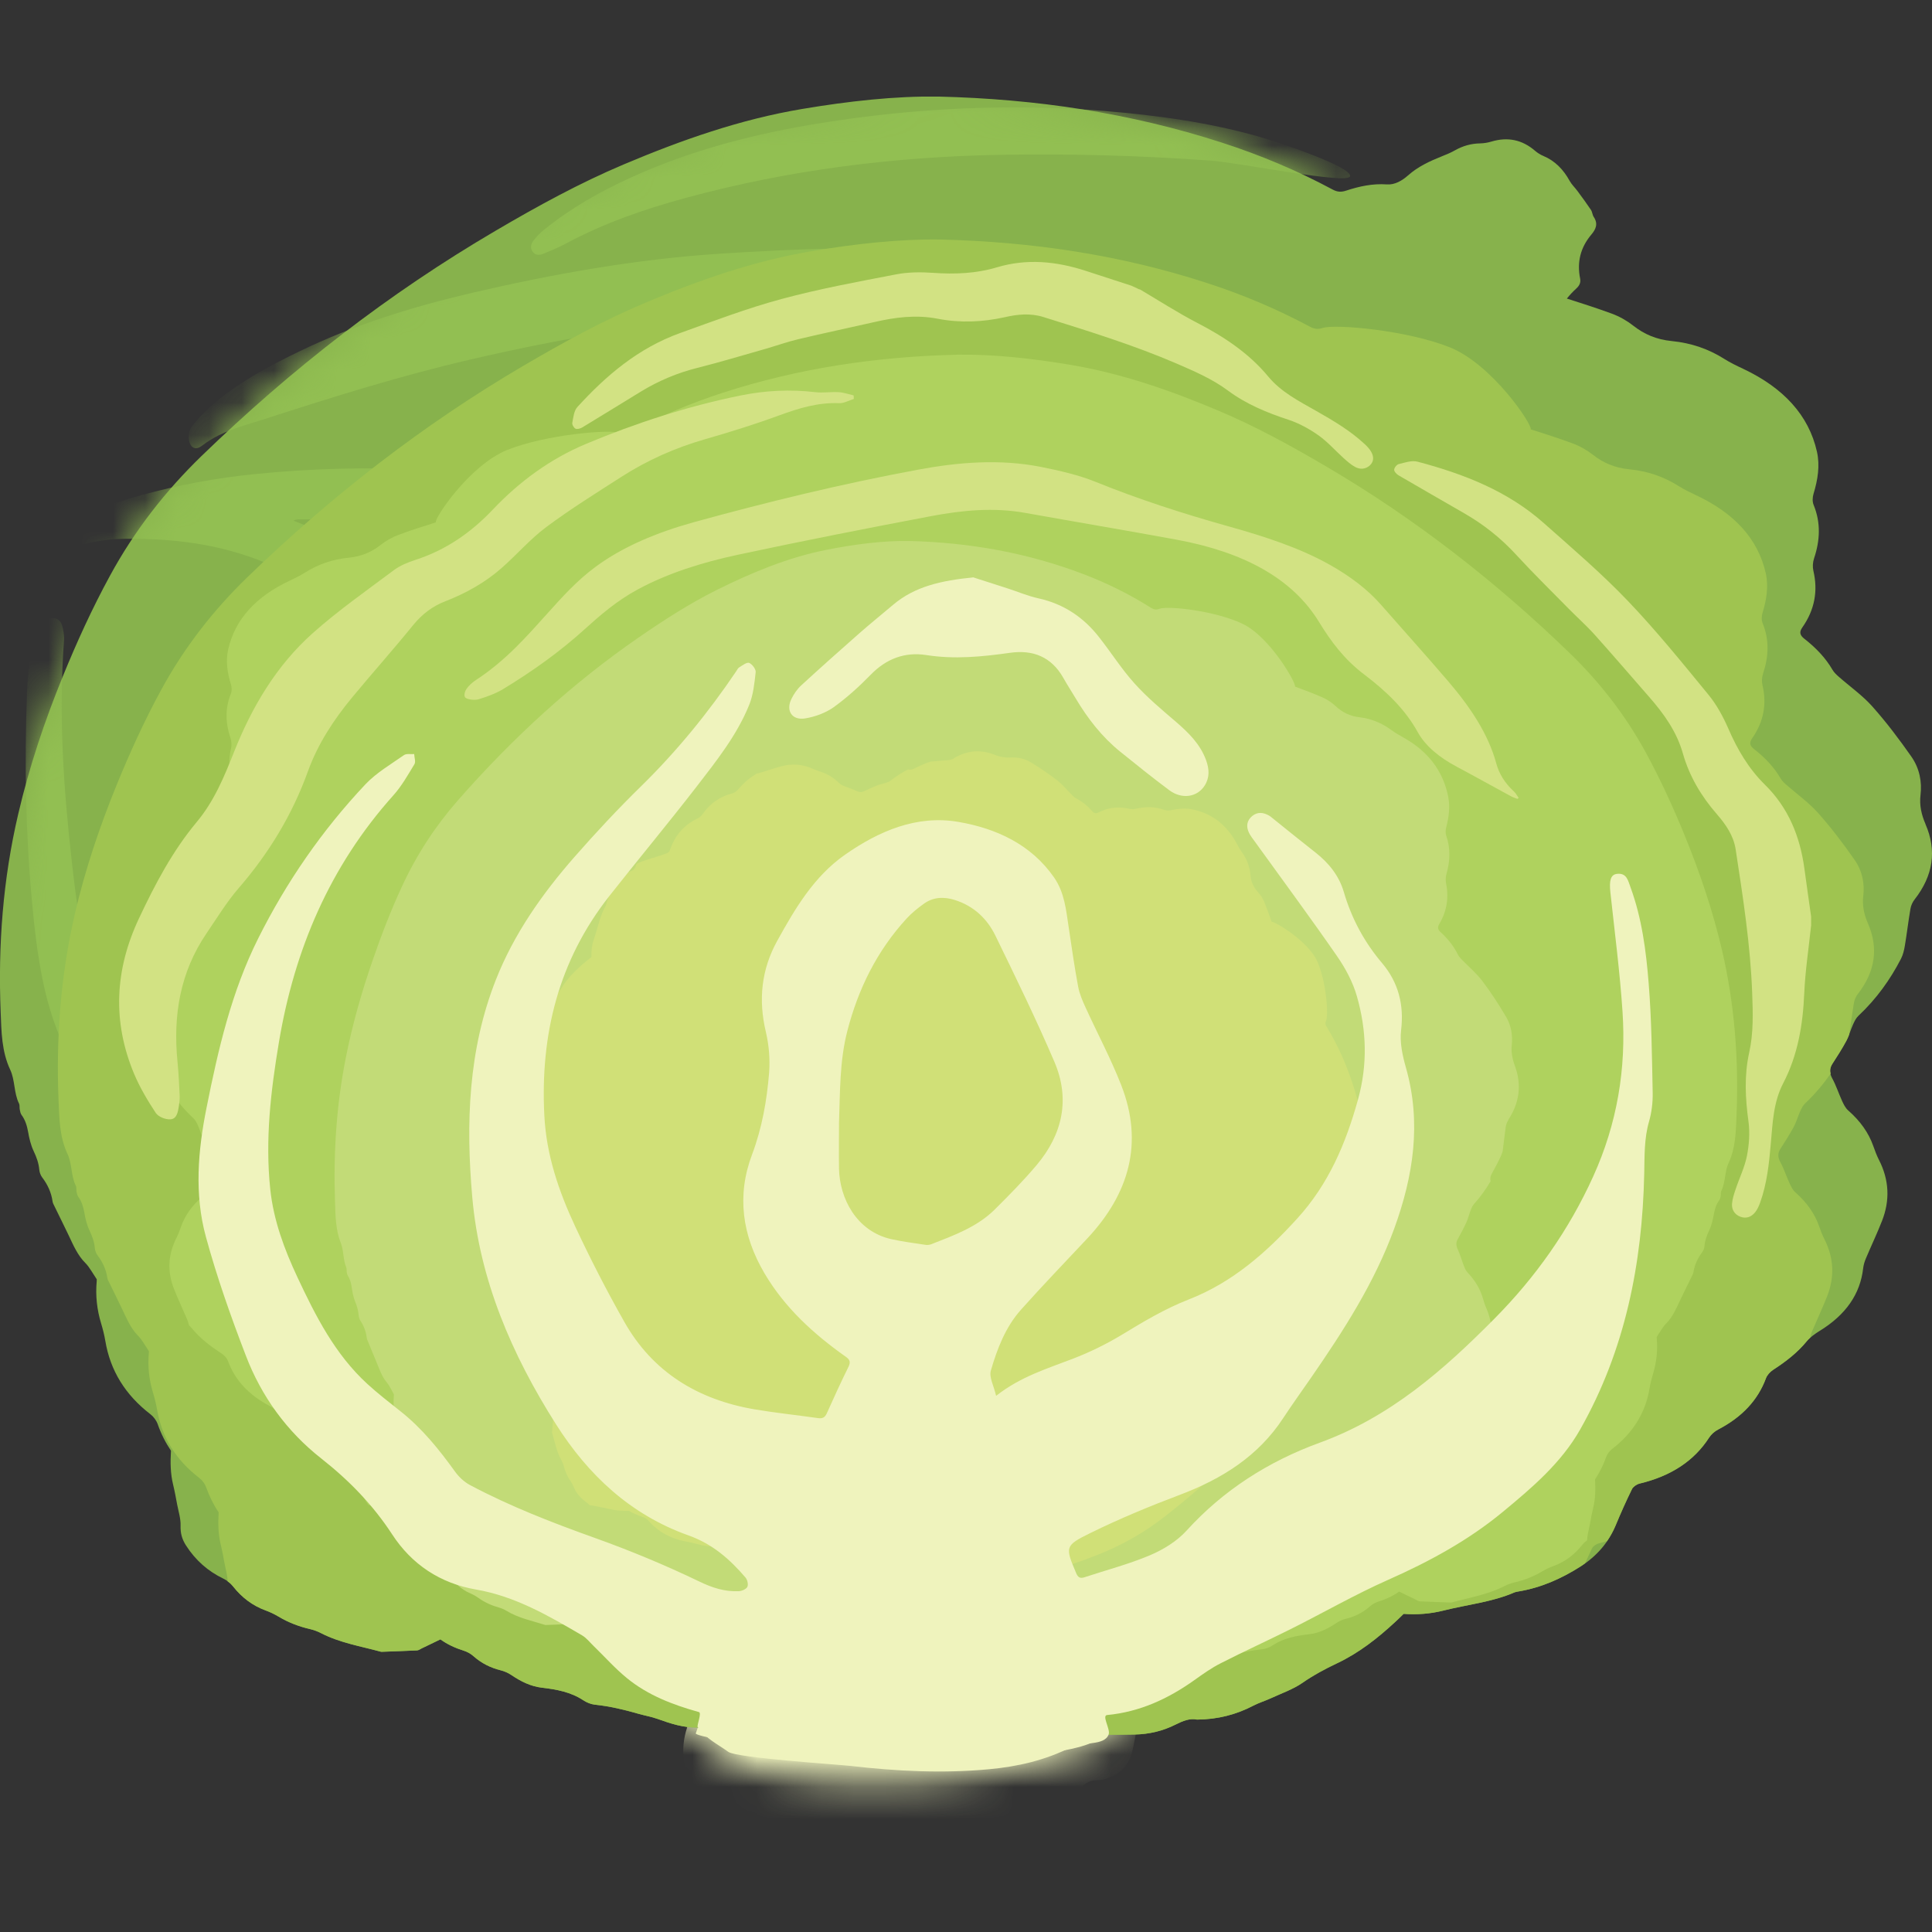 <svg width="60" height="60" viewBox="0 0 60 60" fill="none" xmlns="http://www.w3.org/2000/svg">
<rect x="0" y="0" width="60" height="60" fill="#333333" stroke="none"/>
<mask id="mask0_246_25" style="mask-type:alpha" maskUnits="userSpaceOnUse" x="0" y="0" width="60" height="60">
<rect width="60" height="60" fill="#D9D9D9"/>
</mask>
<g mask="url(#mask0_246_25)">
</g>
<g clip-path="url(#clip0_246_25)">
<mask id="mask1_246_25" style="mask-type:luminance" maskUnits="userSpaceOnUse" x="6" y="7" width="50" height="49">
<path d="M11.164 49.892C11.028 49.834 10.868 49.802 10.758 49.713C10.307 49.352 9.88 48.962 9.43 48.601C8.681 48.005 8.067 47.288 7.489 46.54C7.241 46.216 7.072 45.853 6.987 45.454C6.807 44.59 7.323 43.929 8.222 43.865C8.717 43.831 9.181 43.941 9.632 44.136C10.014 44.301 10.399 44.462 10.784 44.625C10.838 44.648 10.894 44.662 10.967 44.687C10.967 44.613 10.969 44.561 10.967 44.51C10.943 44.069 11.025 43.647 11.201 43.24C11.246 43.135 11.281 43.016 11.279 42.903C11.251 42.168 11.417 41.47 11.673 40.786C12.121 39.592 12.797 38.538 13.691 37.615C14.012 37.283 14.327 36.943 14.653 36.612C15.146 36.109 15.746 35.809 16.441 35.669C16.527 35.65 16.633 35.59 16.678 35.519C17.694 33.901 19.01 32.541 20.465 31.302C21.295 30.595 22.17 29.949 23.149 29.451C24.212 28.909 25.331 28.537 26.532 28.448C26.769 28.43 27.011 28.453 27.25 28.443C27.337 28.439 27.443 28.413 27.504 28.358C28.606 27.355 29.707 26.349 30.802 25.337C30.901 25.245 30.976 25.121 31.035 25.002C31.661 23.737 32.325 22.49 33.139 21.328C33.674 20.564 34.399 20.07 35.336 19.905C35.577 19.863 35.833 19.886 36.079 19.905C36.208 19.914 36.276 19.884 36.347 19.781C36.854 19.032 37.121 18.19 37.389 17.345C37.454 17.136 37.504 16.92 37.565 16.709C37.759 16.032 37.773 15.345 37.705 14.647C37.548 13.022 38.7 11.662 40.34 11.522C40.955 11.47 41.511 11.653 42.044 11.933C42.63 12.241 43.177 12.608 43.698 13.01C43.745 13.045 43.792 13.079 43.86 13.127C43.881 13.063 43.897 13.022 43.909 12.976C43.989 12.659 44.158 12.402 44.43 12.213C44.512 12.158 44.519 12.101 44.514 12.005C44.489 11.525 44.444 11.04 44.47 10.56C44.498 10.078 44.74 9.665 45.103 9.334C45.305 9.151 45.455 8.933 45.612 8.71C46.138 7.959 46.891 7.619 47.813 7.716C48.59 7.798 49.205 8.196 49.69 8.786C49.805 8.926 49.906 9.079 49.993 9.238C50.246 9.702 50.49 10.17 50.742 10.634C50.788 10.719 50.859 10.788 50.922 10.863C50.931 10.875 50.946 10.882 50.957 10.891C51.406 11.355 51.889 11.78 52.389 12.188C52.666 12.415 52.851 12.721 52.994 13.051C53.05 13.18 53.128 13.304 53.21 13.416C53.649 14.018 53.81 14.681 53.696 15.414C53.674 15.545 53.684 15.69 53.717 15.818C53.864 16.408 53.815 16.977 53.571 17.538C53.51 17.675 53.477 17.838 53.477 17.988C53.477 18.555 53.374 19.097 53.111 19.602C52.931 19.948 52.724 20.284 52.539 20.628C52.414 20.86 52.365 21.103 52.475 21.358C52.562 21.56 52.626 21.774 52.736 21.964C52.811 22.093 52.924 22.228 53.055 22.297C53.696 22.628 54.144 23.119 54.435 23.764C54.627 24.187 54.866 24.588 54.977 25.045C55.063 25.413 55.078 25.778 55.019 26.15C55 26.271 55.002 26.404 55.031 26.526C55.169 27.123 55.103 27.695 54.852 28.257C54.695 28.609 54.582 28.98 54.432 29.336C54.134 30.046 53.686 30.629 52.973 30.999C52.661 31.159 52.435 31.405 52.389 31.782C52.351 32.085 52.271 32.383 52.215 32.686C52.091 33.361 51.715 33.889 51.211 34.342C51.098 34.443 51.032 34.553 51.002 34.7C50.713 36.158 50.345 37.595 49.826 38.993C49.158 40.788 48.17 42.398 46.922 43.86C45.059 46.039 42.924 47.922 40.479 49.456C39.568 50.027 38.588 50.461 37.546 50.76C37.461 50.785 37.379 50.842 37.311 50.9C37.098 51.081 36.908 51.297 36.675 51.448C36.225 51.742 35.847 52.089 35.537 52.53C35.162 53.062 34.733 53.561 34.322 54.068C34.282 54.116 34.212 54.148 34.148 54.174C32.977 54.654 31.757 54.943 30.5 55.11C29.139 55.294 27.776 55.411 26.401 55.342C25.359 55.292 24.322 55.198 23.304 54.966C23.149 54.931 22.996 54.885 22.844 54.837C22.785 54.819 22.727 54.782 22.684 54.738C22.206 54.256 21.699 53.813 21.07 53.522C20.892 53.439 20.748 53.283 20.57 53.205C19.726 52.835 18.907 52.408 17.966 52.289C17.55 52.236 17.149 52.078 16.746 51.949C16.197 51.772 15.652 51.584 15.108 51.391C14.545 51.191 14.012 50.927 13.503 50.613C13.017 50.314 12.513 50.048 12.03 49.747C11.588 49.474 11.166 49.171 10.732 48.886C10.666 48.843 10.577 48.836 10.498 48.81C10.507 48.895 10.488 49.003 10.535 49.065C10.709 49.302 10.903 49.524 11.093 49.749C11.124 49.784 11.168 49.807 11.208 49.837C11.197 49.855 11.185 49.873 11.171 49.892H11.164Z" fill="white"/>
</mask>
<g mask="url(#mask1_246_25)">
<path fill-rule="evenodd" clip-rule="evenodd" d="M24.043 40.033C24.106 39.735 24.169 39.443 24.228 39.149C24.611 37.278 25.002 35.409 25.244 33.515C25.528 31.313 25.737 29.107 25.819 26.887C25.838 26.345 25.936 25.805 26.028 25.27C26.103 24.816 26.556 24.676 26.905 24.986C27.004 25.073 27.081 25.185 27.154 25.296C27.987 26.572 28.677 27.924 29.369 29.274C30.221 30.934 31.065 32.599 31.76 34.328C31.954 34.815 32.14 35.308 32.33 35.797C32.351 35.852 32.374 35.91 32.405 35.988C32.454 35.953 32.494 35.933 32.527 35.905C33.902 34.709 35.3 33.536 36.645 32.307C38.857 30.287 41.051 28.246 42.989 25.961C43.803 25.004 44.575 24.01 45.366 23.034C45.779 22.524 46.197 22.017 46.612 21.51C46.741 21.351 46.91 21.31 47.051 21.388C47.194 21.468 47.231 21.631 47.161 21.836C46.626 23.39 45.903 24.859 45.052 26.269C44.327 27.474 43.611 28.689 42.717 29.786C42.114 30.526 41.467 31.231 40.842 31.951C40.716 32.098 40.587 32.248 40.481 32.411C39.111 34.523 37.536 36.479 35.77 38.284C35.148 38.92 34.512 39.542 33.888 40.175C33.848 40.215 33.832 40.306 33.848 40.361C33.923 40.626 34.01 40.887 34.094 41.149C34.477 42.311 34.679 43.511 34.866 44.715C34.873 44.763 34.885 44.811 34.899 44.884C34.953 44.85 34.993 44.832 35.026 44.804C37.532 42.74 40.038 40.674 42.422 38.474C43.304 37.661 44.127 36.791 44.906 35.882C44.953 35.827 45 35.76 45.061 35.737C45.129 35.712 45.237 35.703 45.286 35.74C45.336 35.776 45.357 35.882 45.345 35.953C45.336 36.022 45.277 36.089 45.23 36.148C44.688 36.865 44.144 37.577 43.602 38.293C43.527 38.392 43.449 38.488 43.391 38.594C42.504 40.212 41.373 41.663 40.195 43.082C39.123 44.37 37.959 45.578 36.687 46.678C36.309 47.006 35.864 47.263 35.434 47.529C35.251 47.642 35.206 47.761 35.225 47.963C35.376 49.616 35.415 51.276 35.387 52.934C35.38 53.407 35.267 53.882 35.174 54.35C35.11 54.674 34.934 54.954 34.632 55.12C34.468 55.207 34.273 55.283 34.092 55.285C33.871 55.285 33.728 55.354 33.585 55.51C33.33 55.792 33.003 55.99 32.644 56.121C31.624 56.493 30.591 56.821 29.5 56.926C28.451 57.028 27.403 57.018 26.354 56.95C25.275 56.881 24.205 56.722 23.144 56.506C23.053 56.488 22.961 56.467 22.872 56.444C21.614 56.116 20.939 54.897 21.33 53.678C21.377 53.535 21.391 53.379 21.394 53.23C21.408 52.413 21.38 51.591 21.436 50.776C21.469 50.314 21.636 49.862 21.75 49.41C21.781 49.293 21.76 49.226 21.657 49.155C19.819 47.878 18.13 46.432 16.598 44.816C15.814 43.989 15.08 43.114 14.329 42.258C14.181 42.088 14.055 41.9 13.935 41.709C13.792 41.486 13.712 41.239 13.726 40.97C13.735 40.798 13.803 40.653 13.97 40.573C14.097 40.511 14.221 40.538 14.28 40.655C14.528 41.151 14.906 41.551 15.277 41.957C16.37 43.16 17.687 44.088 19.064 44.946C20.101 45.592 21.197 46.131 22.299 46.659C22.4 46.707 22.436 46.68 22.461 46.581C22.689 45.676 22.921 44.774 23.154 43.872C23.179 43.771 23.179 43.704 23.062 43.654C21.086 42.813 19.378 41.592 17.839 40.132C16.267 38.642 14.831 37.035 13.468 35.363C11.654 33.145 9.894 30.891 8.337 28.489C8.071 28.081 7.825 27.663 7.576 27.245C7.515 27.142 7.468 27.024 7.433 26.907C7.393 26.774 7.412 26.643 7.513 26.535C7.642 26.398 7.834 26.425 7.933 26.584C8.062 26.797 8.189 27.013 8.334 27.215C9.533 28.875 10.857 30.439 12.227 31.963C13.111 32.948 14.015 33.919 14.92 34.888C15.096 35.076 15.31 35.242 15.53 35.382C18.067 36.991 20.662 38.502 23.395 39.771C23.583 39.859 23.771 39.944 23.961 40.029C23.972 40.035 23.991 40.029 24.036 40.029L24.043 40.033Z" fill="#EFF3BD"/>
</g>
<path fill-rule="evenodd" clip-rule="evenodd" d="M28.588 54.727C26.53 54.727 21.642 53.997 21.607 53.834L23.567 48.177C23.567 48.177 24.209 44.063 24.153 44.028C21.459 42.405 19.277 40.249 17.332 37.829C15.237 35.223 13.583 32.374 12.257 29.33C12.1 28.967 11.936 28.607 11.793 28.239C11.722 28.053 11.68 27.851 11.654 27.651C11.638 27.511 11.711 27.385 11.861 27.335C12.013 27.282 12.135 27.344 12.22 27.465C12.433 27.776 12.642 28.088 12.844 28.402C13.916 30.076 14.991 31.747 16.054 33.426C16.999 34.918 18.191 36.202 19.507 37.386C20.763 38.516 22.109 39.526 23.573 40.382C23.724 40.47 23.881 40.543 24.036 40.623C24.047 40.63 24.066 40.628 24.102 40.633C24.125 40.336 24.148 40.047 24.169 39.756C24.242 38.789 24.31 37.822 24.385 36.858C24.397 36.714 24.367 36.606 24.261 36.495C23.421 35.632 22.743 34.647 22.032 33.685C20.369 31.435 19.064 29.004 18.123 26.384C17.476 24.582 17.079 22.722 16.804 20.835C16.706 20.148 16.64 19.457 16.57 18.766C16.553 18.61 16.579 18.447 16.6 18.289C16.614 18.188 16.664 18.094 16.788 18.091C16.915 18.091 16.95 18.188 16.976 18.289C17.154 19.003 17.283 19.735 17.527 20.428C17.799 21.2 18.027 21.983 18.29 22.757C19.177 25.363 20.558 27.691 22.335 29.807C23.046 30.655 23.811 31.449 24.667 32.158C24.704 32.188 24.742 32.216 24.779 32.243C24.787 32.248 24.801 32.243 24.829 32.243C24.862 31.982 24.892 31.718 24.93 31.453C25.103 30.223 25.256 28.988 25.458 27.762C25.847 25.39 26.262 23.023 26.675 20.656C26.814 19.866 26.95 19.074 27.133 18.291C27.238 17.841 27.422 17.405 27.598 16.971C27.898 16.229 28.224 15.499 28.531 14.76C28.59 14.62 28.679 14.535 28.827 14.517C28.93 14.503 29.038 14.484 29.141 14.489C29.482 14.505 29.545 14.567 29.571 14.893C29.697 16.452 29.81 18.013 29.956 19.572C30.115 21.315 30.284 23.06 30.486 24.798C30.669 26.393 30.91 27.982 31.105 29.576C31.19 30.276 31.225 30.981 31.284 31.683C31.288 31.747 31.298 31.812 31.309 31.913C31.387 31.848 31.438 31.807 31.485 31.764C32.863 30.492 34.139 29.128 35.361 27.716C36.755 26.106 38.139 24.49 39.524 22.871C39.728 22.633 40.671 21.159 40.913 21.067C41.154 20.973 40.875 21.776 40.612 22.637C40.35 23.498 39.458 25.378 38.714 26.639C37.292 29.047 35.62 31.284 33.862 33.46C33.189 34.294 32.457 35.081 31.748 35.885C31.666 35.977 31.624 36.066 31.633 36.19C31.75 37.735 31.863 39.28 31.976 40.825C31.978 40.862 31.985 40.897 31.994 40.959C32.062 40.924 32.126 40.904 32.178 40.867C33.154 40.18 34.144 39.512 35.101 38.803C37.056 37.354 38.85 35.731 40.636 34.089C41.708 33.104 42.614 31.988 43.508 30.857C43.911 30.345 44.364 29.869 44.808 29.392C44.92 29.27 45.08 29.176 45.232 29.102C45.408 29.018 45.582 29.107 45.596 29.295C45.61 29.47 45.605 29.667 45.533 29.821C44.676 31.633 43.454 33.212 42.203 34.771C40.34 37.097 38.444 39.395 36.323 41.507C35.617 42.21 34.812 42.791 34.029 43.399C33.482 43.824 32.921 44.235 32.363 44.646C32.257 44.724 32.22 44.804 32.227 44.933C32.292 46.258 32.884 48.756 32.884 48.756C32.884 48.756 34.247 53.053 34.174 53.882C34.127 54.413 30.636 54.732 28.578 54.732L28.588 54.727Z" fill="#EFF3BD"/>
<path fill-rule="evenodd" clip-rule="evenodd" d="M34.977 49.237C34.625 48.98 35.432 48.271 35.584 48.128C35.702 48.018 35.847 47.936 35.986 47.851C38.154 46.54 40.047 44.912 41.802 43.107C44.172 40.671 45.828 38.926 47.834 36.192C47.916 36.08 49.172 34.812 49.641 35.081C50.11 35.349 49.167 37.067 49.054 37.214C48.276 38.228 48.109 38.474 47.292 39.459C45.3 41.865 43.146 44.131 40.842 46.255C39.596 47.403 38.207 48.37 36.689 49.155C36.3 49.357 35.326 49.495 34.974 49.235L34.977 49.237Z" fill="#C1DB83"/>
<path fill-rule="evenodd" clip-rule="evenodd" d="M8.815 34.78C8.85 34.599 8.874 34.406 8.93 34.227C8.954 34.153 9.045 34.057 9.113 34.052C9.179 34.045 9.282 34.128 9.322 34.197C10.575 36.44 11.908 38.637 13.4 40.736C14.369 42.099 15.575 43.261 16.807 44.398C18.046 45.541 19.378 46.572 20.781 47.518C21.096 47.729 21.398 47.956 21.699 48.186C22.046 48.45 22.29 48.79 22.443 49.194C22.508 49.366 22.494 49.396 22.309 49.444C21.865 49.563 21.429 49.54 21 49.375C20.448 49.164 19.939 48.879 19.458 48.546C17.63 47.286 15.957 45.851 14.378 44.301C12.558 42.515 11.143 40.46 10.009 38.21C9.582 37.363 9.233 36.483 8.975 35.572C8.904 35.319 8.871 35.056 8.818 34.782L8.815 34.78Z" fill="#C1DB83"/>
<path fill-rule="evenodd" clip-rule="evenodd" d="M32.813 26.072C32.846 25.959 32.863 25.874 32.893 25.791C33.125 25.169 33.372 24.552 33.705 23.971C34.496 22.586 35.31 21.213 36.047 19.802C36.621 18.699 37.091 17.545 37.619 16.42C37.903 15.813 38.212 15.214 38.515 14.617C38.588 14.475 38.677 14.337 38.775 14.209C38.909 14.039 39.113 14.046 39.195 14.241C39.268 14.415 39.315 14.624 39.296 14.81C39.252 15.237 39.177 15.662 39.085 16.082C38.595 18.325 37.668 20.396 36.474 22.361C35.925 23.264 35.329 24.129 34.629 24.926C34.238 25.374 33.757 25.709 33.208 25.95C33.149 25.975 33.09 25.996 33.029 26.014C32.968 26.033 32.907 26.046 32.813 26.072Z" fill="#C5DF9F"/>
<path fill-rule="evenodd" clip-rule="evenodd" d="M24.306 25.707C24.015 25.656 23.764 25.539 23.569 25.349C23.278 25.059 22.982 24.761 22.748 24.428C22.173 23.608 21.748 22.711 21.363 21.792C20.598 19.96 20.082 18.061 19.78 16.11C19.676 15.453 19.634 14.79 19.695 14.126C19.712 13.954 19.754 13.777 19.815 13.614C19.838 13.545 19.937 13.46 20.003 13.458C20.078 13.458 20.178 13.525 20.225 13.591C20.289 13.683 20.329 13.8 20.343 13.91C20.5 15.026 20.875 16.084 21.232 17.148C21.927 19.216 22.759 21.232 23.66 23.223C23.897 23.746 24.083 24.295 24.273 24.837C24.369 25.112 24.385 25.401 24.308 25.707H24.306Z" fill="#C5DF9F"/>
<path fill-rule="evenodd" clip-rule="evenodd" d="M59.798 25.591C59.671 25.3 59.606 25.006 59.643 24.694C59.693 24.278 59.613 23.863 59.359 23.497C58.986 22.965 58.59 22.437 58.146 21.939C57.846 21.601 57.447 21.319 57.095 21.009C57.025 20.947 56.954 20.878 56.91 20.802C56.699 20.437 56.398 20.12 56.039 19.84C55.891 19.725 55.873 19.627 55.974 19.484C56.361 18.933 56.462 18.343 56.316 17.726C56.288 17.602 56.297 17.464 56.337 17.342C56.523 16.787 56.551 16.238 56.325 15.684C56.281 15.579 56.288 15.446 56.321 15.335C56.452 14.902 56.525 14.463 56.426 14.024C56.171 12.893 55.385 12.043 54.134 11.453C53.932 11.359 53.73 11.26 53.547 11.145C53.069 10.842 52.529 10.652 51.919 10.592C51.445 10.546 51.058 10.379 50.72 10.112C50.53 9.963 50.3 9.83 50.056 9.74C49.599 9.573 49.129 9.421 48.66 9.272C48.749 9.162 48.848 9.056 48.953 8.96C49.04 8.882 49.099 8.785 49.073 8.654C48.968 8.14 49.085 7.685 49.416 7.291C49.559 7.123 49.639 6.953 49.495 6.737C49.453 6.675 49.451 6.583 49.409 6.519C49.275 6.319 49.132 6.124 48.989 5.931C48.911 5.826 48.813 5.734 48.749 5.621C48.554 5.266 48.294 4.995 47.926 4.841C47.837 4.804 47.75 4.749 47.675 4.685C47.271 4.336 46.823 4.248 46.323 4.395C46.208 4.43 46.089 4.45 45.969 4.453C45.692 4.457 45.434 4.529 45.19 4.666C45.061 4.74 44.925 4.797 44.789 4.85C44.409 5.002 44.042 5.169 43.726 5.449C43.545 5.61 43.315 5.745 43.071 5.727C42.63 5.695 42.21 5.787 41.8 5.922C41.645 5.973 41.523 5.961 41.384 5.885C40.277 5.291 39.125 4.809 37.935 4.425C35.101 3.511 32.201 3.073 29.136 2.999C27.792 2.981 26.351 3.142 24.918 3.383C22.998 3.704 21.168 4.347 19.373 5.105C17.996 5.686 16.684 6.407 15.389 7.167C12.072 9.111 9.043 11.464 6.255 14.165C5.131 15.255 4.174 16.483 3.414 17.882C2.862 18.894 2.384 19.943 1.947 21.015C1.382 22.402 0.906 23.819 0.565 25.284C0.091 27.309 -0.064 29.363 0.021 31.439C0.044 32.043 0.051 32.654 0.317 33.221C0.471 33.549 0.427 33.942 0.591 34.272C0.617 34.325 0.601 34.401 0.615 34.465C0.626 34.522 0.638 34.584 0.671 34.628C0.786 34.784 0.837 34.959 0.873 35.151C0.908 35.354 0.957 35.562 1.044 35.746C1.133 35.934 1.201 36.116 1.22 36.325C1.227 36.407 1.26 36.499 1.307 36.561C1.478 36.786 1.593 37.03 1.633 37.314C1.64 37.367 1.67 37.415 1.694 37.466C1.839 37.769 1.992 38.067 2.135 38.37C2.278 38.673 2.41 38.983 2.649 39.222C2.719 39.291 2.778 39.376 2.832 39.461C2.891 39.55 2.947 39.64 3.005 39.73C3.005 39.75 3.005 39.773 3.003 39.794C2.963 40.237 3.01 40.669 3.139 41.096C3.193 41.275 3.24 41.458 3.271 41.644C3.425 42.567 3.892 43.32 4.671 43.92C4.772 43.998 4.857 44.115 4.897 44.227C5 44.523 5.138 44.797 5.31 45.054C5.288 45.414 5.291 45.763 5.378 46.114C5.427 46.317 5.464 46.521 5.502 46.725C5.544 46.943 5.615 47.164 5.608 47.38C5.601 47.616 5.65 47.797 5.776 47.995C6.074 48.459 6.459 48.796 6.94 49.028C7.048 49.081 7.154 49.163 7.231 49.26C7.508 49.611 7.841 49.866 8.252 50.015C8.39 50.066 8.524 50.13 8.651 50.206C8.956 50.389 9.28 50.511 9.62 50.592C9.739 50.619 9.861 50.663 9.972 50.72C10.556 51.021 11.197 51.124 11.818 51.294C11.83 51.299 11.844 51.299 11.858 51.299C12.222 51.285 12.588 51.273 12.951 51.255C13.001 51.253 13.05 51.216 13.097 51.193C13.289 51.099 13.484 51.007 13.677 50.913C13.89 51.067 14.132 51.179 14.402 51.264C14.514 51.299 14.624 51.363 14.709 51.439C14.951 51.652 15.23 51.795 15.554 51.875C15.668 51.903 15.784 51.955 15.88 52.02C16.168 52.215 16.476 52.373 16.837 52.414C17.292 52.467 17.731 52.55 18.116 52.805C18.217 52.871 18.346 52.926 18.47 52.94C18.932 52.989 19.38 53.094 19.824 53.223C20.023 53.28 20.23 53.315 20.422 53.383C20.823 53.528 21.225 53.661 21.666 53.65C21.757 53.65 21.853 53.687 21.945 53.712C22.105 53.755 22.259 53.815 22.421 53.847C23.003 53.962 23.585 54.065 24.167 54.175C24.822 54.3 25.434 54.208 26.014 53.905C26.103 53.859 26.234 53.84 26.333 53.861C26.509 53.898 26.677 53.967 26.844 54.035C27.374 54.251 27.923 54.32 28.494 54.226C28.852 54.166 29.212 54.104 29.568 54.045C29.847 53.996 30.122 54.008 30.394 54.09C30.739 54.196 31.093 54.233 31.457 54.21C31.67 54.196 31.884 54.182 32.1 54.178C32.48 54.171 32.841 54.095 33.198 53.974C33.355 53.921 33.529 53.893 33.698 53.889C34.212 53.872 34.728 53.879 35.242 53.868C35.687 53.859 36.114 53.758 36.506 53.56C36.734 53.445 36.957 53.356 37.175 53.404C37.82 53.4 38.402 53.246 38.923 52.972C39.099 52.881 39.294 52.823 39.477 52.738C39.805 52.587 40.162 52.463 40.45 52.263C40.791 52.026 41.145 51.836 41.523 51.657C42.208 51.333 42.794 50.869 43.334 50.369C43.421 50.288 43.508 50.206 43.592 50.121C44.007 50.151 44.42 50.121 44.822 50.02C45.558 49.834 46.342 49.756 47.032 49.455C47.065 49.441 47.105 49.434 47.142 49.428C47.872 49.308 48.496 49.021 49.068 48.661C49.603 48.321 49.962 47.887 50.176 47.373C50.333 46.994 50.502 46.615 50.685 46.243C50.72 46.174 50.826 46.099 50.92 46.075C51.9 45.841 52.616 45.366 53.078 44.647C53.142 44.549 53.245 44.455 53.362 44.395C54.106 44.007 54.594 43.479 54.843 42.806C54.878 42.71 54.967 42.609 55.068 42.542C55.469 42.283 55.83 42 56.114 41.651C56.215 41.53 56.363 41.424 56.511 41.332C57.32 40.836 57.771 40.191 57.862 39.388C57.874 39.284 57.905 39.181 57.947 39.082C58.111 38.692 58.294 38.308 58.447 37.918C58.698 37.28 58.672 36.646 58.353 36.022C58.282 35.882 58.228 35.737 58.177 35.592C58.031 35.175 57.766 34.809 57.398 34.486C57.306 34.405 57.255 34.291 57.205 34.185C57.1 33.955 57.025 33.717 56.903 33.492C56.818 33.335 56.802 33.2 56.898 33.048C57.05 32.812 57.203 32.575 57.334 32.33C57.426 32.16 57.473 31.979 57.553 31.804C57.595 31.712 57.642 31.616 57.717 31.545C58.282 31.014 58.705 30.417 59.035 29.779C59.101 29.651 59.134 29.508 59.157 29.37C59.221 28.989 59.265 28.604 59.331 28.222C59.348 28.121 59.395 28.016 59.462 27.931C60.037 27.192 60.155 26.416 59.798 25.596V25.591Z" fill="#87B24C"/>
<mask id="mask2_246_25" style="mask-type:luminance" maskUnits="userSpaceOnUse" x="-1" y="2" width="62" height="53">
<path d="M59.798 25.591C59.671 25.3 59.606 25.006 59.643 24.694C59.693 24.278 59.613 23.863 59.359 23.497C58.986 22.965 58.59 22.437 58.146 21.939C57.846 21.601 57.447 21.319 57.095 21.009C57.025 20.947 56.954 20.878 56.91 20.802C56.699 20.437 56.398 20.12 56.039 19.84C55.891 19.725 55.873 19.627 55.974 19.484C56.361 18.933 56.462 18.343 56.316 17.726C56.288 17.602 56.297 17.464 56.337 17.342C56.523 16.787 56.551 16.238 56.325 15.684C56.281 15.579 56.288 15.446 56.321 15.335C56.452 14.902 56.525 14.463 56.426 14.024C56.171 12.893 55.385 12.043 54.134 11.453C53.932 11.359 53.73 11.26 53.547 11.145C53.069 10.842 52.529 10.652 51.919 10.592C51.445 10.546 51.058 10.379 50.72 10.112C50.53 9.963 50.3 9.83 50.056 9.74C49.599 9.573 49.129 9.421 48.66 9.272C48.749 9.162 48.848 9.056 48.953 8.96C49.04 8.882 49.099 8.785 49.073 8.654C48.968 8.14 49.085 7.685 49.416 7.291C49.559 7.123 49.639 6.953 49.495 6.737C49.453 6.675 49.451 6.583 49.409 6.519C49.275 6.319 49.132 6.124 48.989 5.931C48.911 5.826 48.813 5.734 48.749 5.621C48.554 5.266 48.294 4.995 47.926 4.841C47.837 4.804 47.75 4.749 47.675 4.685C47.271 4.336 46.823 4.248 46.323 4.395C46.208 4.43 46.089 4.45 45.969 4.453C45.692 4.457 45.434 4.529 45.19 4.666C45.061 4.74 44.925 4.797 44.789 4.85C44.409 5.002 44.042 5.169 43.726 5.449C43.545 5.61 43.315 5.745 43.071 5.727C42.63 5.695 42.21 5.787 41.8 5.922C41.645 5.973 41.523 5.961 41.384 5.885C40.277 5.291 39.125 4.809 37.935 4.425C35.101 3.511 32.201 3.073 29.136 2.999C27.792 2.981 26.351 3.142 24.918 3.383C22.998 3.704 21.168 4.347 19.373 5.105C17.996 5.686 16.684 6.407 15.389 7.167C12.072 9.111 9.043 11.464 6.255 14.165C5.131 15.255 4.174 16.483 3.414 17.882C2.862 18.894 2.384 19.943 1.947 21.015C1.382 22.402 0.906 23.819 0.565 25.284C0.091 27.309 -0.064 29.363 0.021 31.439C0.044 32.043 0.051 32.654 0.317 33.221C0.471 33.549 0.427 33.942 0.591 34.272C0.617 34.325 0.601 34.401 0.615 34.465C0.626 34.522 0.638 34.584 0.671 34.628C0.786 34.784 0.837 34.959 0.873 35.151C0.908 35.354 0.957 35.562 1.044 35.746C1.133 35.934 1.201 36.116 1.22 36.325C1.227 36.407 1.26 36.499 1.307 36.561C1.478 36.786 1.593 37.03 1.633 37.314C1.64 37.367 1.67 37.415 1.694 37.466C1.839 37.769 1.992 38.067 2.135 38.37C2.278 38.673 2.41 38.983 2.649 39.222C2.719 39.291 2.778 39.376 2.832 39.461C2.891 39.55 2.947 39.64 3.005 39.73C3.005 39.75 3.005 39.773 3.003 39.794C2.963 40.237 3.01 40.669 3.139 41.096C3.193 41.275 3.24 41.458 3.271 41.644C3.425 42.567 3.892 43.32 4.671 43.92C4.772 43.998 4.857 44.115 4.897 44.227C5 44.523 5.138 44.797 5.31 45.054C5.288 45.414 5.291 45.763 5.378 46.114C5.427 46.317 5.464 46.521 5.502 46.725C5.544 46.943 5.615 47.164 5.608 47.38C5.601 47.616 5.65 47.797 5.776 47.995C6.074 48.459 6.459 48.796 6.94 49.028C7.048 49.081 7.154 49.163 7.231 49.26C7.508 49.611 7.841 49.866 8.252 50.015C8.39 50.066 8.524 50.13 8.651 50.206C8.956 50.389 9.28 50.511 9.62 50.592C9.739 50.619 9.861 50.663 9.972 50.72C10.556 51.021 11.197 51.124 11.818 51.294C11.83 51.299 11.844 51.299 11.858 51.299C12.222 51.285 12.588 51.273 12.951 51.255C13.001 51.253 13.05 51.216 13.097 51.193C13.289 51.099 13.484 51.007 13.677 50.913C13.89 51.067 14.132 51.179 14.402 51.264C14.514 51.299 14.624 51.363 14.709 51.439C14.951 51.652 15.23 51.795 15.554 51.875C15.668 51.903 15.784 51.955 15.88 52.02C16.168 52.215 16.476 52.373 16.837 52.414C17.292 52.467 17.731 52.55 18.116 52.805C18.217 52.871 18.346 52.926 18.47 52.94C18.932 52.989 19.38 53.094 19.824 53.223C20.023 53.28 20.23 53.315 20.422 53.383C20.823 53.528 21.225 53.661 21.666 53.65C21.757 53.65 21.853 53.687 21.945 53.712C22.105 53.755 22.259 53.815 22.421 53.847C23.003 53.962 23.585 54.065 24.167 54.175C24.822 54.3 25.434 54.208 26.014 53.905C26.103 53.859 26.234 53.84 26.333 53.861C26.509 53.898 26.677 53.967 26.844 54.035C27.374 54.251 27.923 54.32 28.494 54.226C28.852 54.166 29.212 54.104 29.568 54.045C29.847 53.996 30.122 54.008 30.394 54.09C30.739 54.196 31.093 54.233 31.457 54.21C31.67 54.196 31.884 54.182 32.1 54.178C32.48 54.171 32.841 54.095 33.198 53.974C33.355 53.921 33.529 53.893 33.698 53.889C34.212 53.872 34.728 53.879 35.242 53.868C35.687 53.859 36.114 53.758 36.506 53.56C36.734 53.445 36.957 53.356 37.175 53.404C37.82 53.4 38.402 53.246 38.923 52.972C39.099 52.881 39.294 52.823 39.477 52.738C39.805 52.587 40.162 52.463 40.45 52.263C40.791 52.026 41.145 51.836 41.523 51.657C42.208 51.333 42.794 50.869 43.334 50.369C43.421 50.288 43.508 50.206 43.592 50.121C44.007 50.151 44.42 50.121 44.822 50.02C45.558 49.834 46.342 49.756 47.032 49.455C47.065 49.441 47.105 49.434 47.142 49.428C47.872 49.308 48.496 49.021 49.068 48.661C49.603 48.321 49.962 47.887 50.176 47.373C50.333 46.994 50.502 46.615 50.685 46.243C50.72 46.174 50.826 46.099 50.92 46.075C51.9 45.841 52.616 45.366 53.078 44.647C53.142 44.549 53.245 44.455 53.362 44.395C54.106 44.007 54.594 43.479 54.843 42.806C54.878 42.71 54.967 42.609 55.068 42.542C55.469 42.283 55.83 42 56.114 41.651C56.215 41.53 56.363 41.424 56.511 41.332C57.32 40.836 57.771 40.191 57.862 39.388C57.874 39.284 57.905 39.181 57.947 39.082C58.111 38.692 58.294 38.308 58.447 37.918C58.698 37.28 58.672 36.646 58.353 36.022C58.282 35.882 58.228 35.737 58.177 35.592C58.031 35.175 57.766 34.809 57.398 34.486C57.306 34.405 57.255 34.291 57.205 34.185C57.1 33.955 57.025 33.717 56.903 33.492C56.818 33.335 56.802 33.2 56.898 33.048C57.05 32.812 57.203 32.575 57.334 32.33C57.426 32.16 57.473 31.979 57.553 31.804C57.595 31.712 57.642 31.616 57.717 31.545C58.282 31.014 58.705 30.417 59.035 29.779C59.101 29.651 59.134 29.508 59.157 29.37C59.221 28.989 59.265 28.604 59.331 28.222C59.348 28.121 59.395 28.016 59.462 27.931C60.037 27.192 60.155 26.416 59.798 25.596V25.591Z" fill="white"/>
</mask>
<g mask="url(#mask2_246_25)">
<path fill-rule="evenodd" clip-rule="evenodd" d="M20.631 27.959C20.371 28.145 19.212 26.349 18.571 25.518C17.403 24.003 16.044 22.674 14.611 21.409C12.722 19.737 10.589 18.447 8.243 17.476C6.818 16.888 5.34 16.711 3.808 16.734C2.752 16.75 1.809 17.129 0.842 17.448C0.688 17.499 0.535 17.561 0.375 17.597C0.204 17.639 0.066 17.567 0.016 17.439C-0.03 17.315 0.016 17.177 0.167 17.097C0.453 16.941 0.746 16.796 1.039 16.651C3.207 15.586 5.507 14.966 7.919 14.723C11.462 14.365 14.97 14.558 18.463 15.221C21.258 15.751 23.972 16.527 26.577 17.655C27.722 18.151 28.827 18.725 29.869 19.409C30.643 19.916 31.354 20.492 31.959 21.193C32.567 21.898 34.132 23.172 33.855 23.3C33.578 23.429 31.828 22.251 31.14 21.925C30.458 21.601 29.758 21.312 29.078 20.986C28.308 20.619 27.56 20.212 26.79 19.845C23.853 18.438 20.753 17.512 17.55 16.888C14.829 16.358 12.084 16.11 9.313 16.13C9.249 16.13 9.184 16.13 9.115 16.165C9.151 16.181 9.184 16.201 9.219 16.213C11.748 17.152 14.003 18.525 15.981 20.327C16.671 20.956 17.33 21.617 17.985 22.281C18.527 22.832 18.878 23.514 19.263 24.171C19.895 25.243 20.894 27.773 20.634 27.959H20.631Z" fill="#92BF52"/>
<path fill-rule="evenodd" clip-rule="evenodd" d="M40.014 10.505C39.803 10.505 35.641 10.34 33.778 10.163C32.213 10.014 30.645 9.862 29.073 9.782C27.086 9.678 25.096 9.761 23.109 9.864C20.216 10.016 17.382 10.521 14.568 11.175C12.435 11.671 10.352 12.323 8.273 12.996C7.701 13.182 7.109 13.324 6.584 13.632C6.471 13.699 6.361 13.772 6.258 13.852C6.103 13.972 5.948 13.931 5.889 13.745C5.828 13.547 5.866 13.357 5.993 13.203C6.162 12.996 6.342 12.794 6.542 12.62C7.365 11.894 8.329 11.38 9.315 10.904C11.004 10.087 12.79 9.534 14.62 9.104C17.173 8.508 19.747 8.048 22.367 7.878C24.751 7.725 27.14 7.637 29.529 7.771C31.748 7.894 33.949 8.177 36.091 8.788C37.367 9.15 40.103 9.669 40.017 10.482C39.93 11.295 40.012 10.498 40.012 10.507L40.014 10.505Z" fill="#92BF52"/>
<path fill-rule="evenodd" clip-rule="evenodd" d="M41.931 5.468C41.908 5.75 38.522 5.055 37.602 4.988C35.444 4.832 33.28 4.77 31.117 4.807C27.799 4.864 24.524 5.27 21.319 6.14C20.021 6.492 18.756 6.928 17.572 7.566C17.356 7.681 17.128 7.775 16.903 7.869C16.783 7.92 16.65 7.95 16.551 7.828C16.448 7.699 16.492 7.564 16.581 7.454C16.675 7.337 16.783 7.224 16.901 7.13C17.72 6.467 18.632 5.95 19.592 5.514C21.471 4.657 23.454 4.148 25.491 3.822C28.412 3.353 31.349 3.209 34.303 3.447C35.934 3.581 37.553 3.801 39.13 4.253C39.871 4.467 41.955 5.183 41.931 5.468Z" fill="#92BF52"/>
<path fill-rule="evenodd" clip-rule="evenodd" d="M14.09 33.923C13.71 33.691 13.334 33.439 13.003 33.145C12.438 32.64 11.957 32.059 11.539 31.43C10.052 29.191 8.827 26.817 7.712 24.384C7.489 23.899 7.306 23.396 7.248 22.862C7.229 22.694 7.222 22.522 7.236 22.352C7.255 22.115 7.396 21.955 7.59 21.909C7.776 21.867 7.966 21.95 8.085 22.161C8.217 22.398 8.353 22.639 8.437 22.894C8.712 23.713 9.111 24.473 9.533 25.226C10.521 26.992 11.607 28.698 12.783 30.349C13.43 31.258 14.209 32.054 14.953 32.883C15.063 33.007 15.46 33.655 15.333 33.864C15.211 34.07 14.289 34.04 14.092 33.921L14.09 33.923Z" fill="#92BF52"/>
<path fill-rule="evenodd" clip-rule="evenodd" d="M4.604 35.078C4.2 35.23 3.564 34.603 3.137 34.243C2.961 34.093 2.809 33.91 2.677 33.722C1.99 32.725 1.567 31.616 1.328 30.448C1.164 29.649 1.07 28.831 0.995 28.018C0.793 25.858 0.758 23.691 0.838 21.523C0.856 21.009 0.922 20.495 0.993 19.983C1.016 19.804 1.093 19.625 1.19 19.468C1.253 19.365 1.375 19.28 1.492 19.227C1.678 19.142 1.865 19.221 1.924 19.413C1.971 19.567 1.999 19.739 1.987 19.9C1.818 22.192 1.971 24.471 2.229 26.749C2.365 27.952 2.52 29.153 2.848 30.321C3.137 31.341 3.47 32.346 3.909 33.318C4.132 33.811 5.007 34.925 4.604 35.078Z" fill="#92BF52"/>
</g>
<path fill-rule="evenodd" clip-rule="evenodd" d="M57.696 30.87C58.236 30.177 58.346 29.447 58.01 28.675C57.891 28.402 57.83 28.127 57.865 27.831C57.912 27.44 57.837 27.048 57.597 26.706C57.248 26.203 56.872 25.709 56.457 25.241C56.173 24.924 55.8 24.658 55.469 24.366C55.401 24.306 55.336 24.242 55.296 24.171C55.096 23.826 54.815 23.53 54.477 23.266C54.336 23.158 54.322 23.064 54.413 22.931C54.777 22.412 54.873 21.859 54.735 21.278C54.707 21.163 54.716 21.032 54.754 20.918C54.927 20.396 54.953 19.88 54.742 19.359C54.7 19.258 54.707 19.134 54.737 19.03C54.862 18.624 54.93 18.208 54.836 17.797C54.596 16.734 53.857 15.935 52.679 15.382C52.489 15.293 52.299 15.201 52.128 15.093C51.678 14.808 51.171 14.629 50.596 14.574C50.15 14.53 49.786 14.374 49.47 14.124C49.291 13.984 49.076 13.858 48.848 13.773C48.416 13.614 47.977 13.472 47.534 13.332C47.618 13.229 46.358 11.323 45.028 10.788C43.698 10.253 41.469 10.058 41.082 10.184C40.936 10.232 40.821 10.221 40.69 10.15C39.648 9.592 38.566 9.137 37.447 8.777C34.791 7.918 32.065 7.507 29.183 7.438C27.921 7.422 26.565 7.571 25.218 7.799C23.414 8.102 21.694 8.703 20.007 9.417C18.712 9.964 17.48 10.641 16.262 11.355C13.144 13.183 10.296 15.396 7.675 17.933C6.619 18.957 5.718 20.114 5.005 21.425C4.486 22.378 4.036 23.365 3.625 24.371C3.095 25.672 2.644 27.004 2.325 28.382C1.884 30.285 1.739 32.216 1.818 34.167C1.842 34.734 1.847 35.308 2.098 35.841C2.243 36.151 2.201 36.518 2.356 36.828C2.382 36.879 2.365 36.95 2.377 37.01C2.389 37.062 2.398 37.122 2.428 37.163C2.536 37.31 2.586 37.476 2.619 37.657C2.651 37.848 2.698 38.043 2.78 38.215C2.863 38.392 2.928 38.562 2.945 38.759C2.952 38.837 2.982 38.922 3.027 38.982C3.186 39.193 3.297 39.423 3.334 39.691C3.341 39.739 3.369 39.788 3.393 39.834C3.531 40.118 3.672 40.398 3.808 40.685C3.944 40.97 4.066 41.262 4.291 41.487C4.357 41.553 4.411 41.631 4.463 41.712C4.517 41.797 4.571 41.882 4.625 41.964C4.625 41.985 4.625 42.005 4.622 42.026C4.585 42.442 4.629 42.848 4.751 43.25C4.803 43.42 4.845 43.592 4.876 43.764C5.021 44.632 5.46 45.339 6.192 45.902C6.286 45.975 6.366 46.085 6.403 46.191C6.502 46.469 6.628 46.728 6.79 46.967C6.771 47.304 6.774 47.635 6.854 47.966C6.901 48.154 6.936 48.347 6.971 48.54C7.006 48.728 7.065 48.921 7.069 49.109C7.13 49.153 7.187 49.203 7.231 49.258C7.508 49.61 7.841 49.864 8.252 50.014C8.39 50.064 8.524 50.129 8.651 50.204C8.956 50.388 9.28 50.51 9.62 50.59C9.74 50.617 9.862 50.661 9.972 50.719C10.556 51.019 11.197 51.123 11.818 51.292C11.83 51.297 11.844 51.297 11.858 51.297C12.222 51.283 12.588 51.272 12.952 51.254C13.001 51.251 13.05 51.215 13.097 51.191C13.29 51.097 13.484 51.005 13.677 50.911C13.89 51.065 14.132 51.178 14.402 51.263C14.514 51.297 14.625 51.361 14.709 51.437C14.951 51.651 15.23 51.793 15.554 51.873C15.669 51.901 15.784 51.954 15.88 52.018C16.169 52.213 16.476 52.372 16.837 52.413C17.292 52.466 17.731 52.548 18.116 52.803C18.217 52.87 18.346 52.925 18.47 52.939C18.933 52.987 19.381 53.093 19.824 53.221C20.023 53.279 20.23 53.313 20.422 53.382C20.824 53.526 21.225 53.66 21.666 53.648C21.757 53.648 21.854 53.685 21.945 53.71C22.105 53.754 22.259 53.813 22.421 53.846C23.003 53.96 23.585 54.064 24.167 54.174C24.822 54.298 25.434 54.206 26.014 53.903C26.103 53.857 26.234 53.839 26.333 53.859C26.509 53.896 26.678 53.965 26.844 54.034C27.375 54.25 27.924 54.319 28.494 54.224C28.853 54.165 29.212 54.103 29.568 54.043C29.848 53.995 30.122 54.006 30.394 54.089C30.739 54.195 31.093 54.231 31.457 54.208C31.671 54.195 31.884 54.181 32.1 54.176C32.48 54.169 32.841 54.094 33.198 53.972C33.355 53.919 33.529 53.892 33.698 53.887C34.212 53.871 34.725 53.878 35.242 53.866C35.688 53.857 36.114 53.756 36.504 53.559C36.732 53.444 36.955 53.354 37.173 53.403C37.818 53.398 38.4 53.244 38.921 52.971C39.097 52.879 39.291 52.822 39.474 52.737C39.803 52.585 40.16 52.461 40.448 52.261C40.788 52.025 41.143 51.834 41.52 51.655C42.206 51.332 42.792 50.868 43.332 50.367C43.419 50.287 43.505 50.204 43.59 50.119C44.005 50.149 44.418 50.119 44.819 50.018C45.556 49.832 46.34 49.754 47.03 49.453C47.062 49.44 47.102 49.433 47.14 49.426C47.87 49.307 48.494 49.02 49.066 48.659C49.12 48.625 49.172 48.588 49.223 48.551C49.294 48.395 49.367 48.239 49.442 48.085C49.474 48.019 49.573 47.95 49.662 47.929C49.747 47.908 49.826 47.885 49.908 47.86C50.014 47.706 50.103 47.543 50.176 47.369C50.333 46.99 50.502 46.611 50.685 46.239C50.72 46.17 50.826 46.095 50.92 46.072C51.901 45.837 52.616 45.362 53.078 44.644C53.142 44.545 53.245 44.451 53.362 44.391C54.106 44.003 54.594 43.475 54.843 42.802C54.878 42.706 54.967 42.605 55.068 42.538C55.469 42.279 55.831 41.996 56.114 41.647C56.143 41.613 56.175 41.581 56.211 41.549C56.225 41.482 56.246 41.418 56.272 41.353C56.427 40.989 56.598 40.626 56.743 40.258C56.98 39.657 56.955 39.062 56.654 38.474C56.589 38.344 56.537 38.208 56.49 38.07C56.352 37.678 56.103 37.336 55.758 37.03C55.671 36.955 55.624 36.847 55.577 36.748C55.476 36.532 55.408 36.307 55.293 36.096C55.214 35.949 55.2 35.823 55.291 35.68C55.434 35.458 55.577 35.235 55.702 35.005C55.788 34.847 55.833 34.675 55.906 34.512C55.946 34.427 55.988 34.335 56.061 34.266C56.368 33.977 56.626 33.667 56.854 33.341C56.828 33.24 56.84 33.146 56.905 33.042C57.058 32.806 57.21 32.569 57.342 32.324C57.374 32.262 57.403 32.197 57.428 32.131C57.48 31.802 57.52 31.47 57.576 31.141C57.593 31.047 57.635 30.948 57.698 30.866L57.696 30.87Z" fill="#9FC450"/>
<path fill-rule="evenodd" clip-rule="evenodd" d="M4.557 31.72C4.078 31.107 3.982 30.461 4.28 29.782C4.385 29.538 4.439 29.297 4.409 29.036C4.369 28.691 4.432 28.345 4.646 28.041C4.955 27.598 5.286 27.162 5.655 26.747C5.903 26.466 6.237 26.23 6.527 25.973C6.586 25.92 6.645 25.863 6.682 25.801C6.858 25.498 7.107 25.234 7.405 25.002C7.529 24.905 7.543 24.825 7.459 24.706C7.138 24.246 7.053 23.76 7.175 23.243C7.199 23.14 7.191 23.025 7.159 22.926C7.004 22.465 6.983 22.008 7.168 21.549C7.206 21.459 7.199 21.351 7.173 21.259C7.062 20.899 7.004 20.534 7.086 20.171C7.297 19.232 7.952 18.525 8.991 18.036C9.158 17.958 9.327 17.875 9.477 17.779C9.876 17.529 10.322 17.368 10.831 17.32C11.225 17.28 11.546 17.143 11.825 16.92C11.983 16.796 12.175 16.686 12.377 16.61C12.757 16.47 13.146 16.344 13.538 16.222C13.463 16.13 14.578 14.447 15.751 13.974C16.926 13.502 18.895 13.329 19.238 13.442C19.366 13.485 19.467 13.474 19.582 13.412C20.502 12.918 21.459 12.519 22.447 12.197C24.796 11.437 27.203 11.075 29.749 11.015C30.866 10.999 32.062 11.132 33.254 11.332C34.847 11.6 36.368 12.131 37.858 12.762C39.001 13.244 40.092 13.844 41.166 14.475C43.921 16.089 46.438 18.045 48.754 20.288C49.688 21.193 50.483 22.215 51.114 23.374C51.572 24.216 51.971 25.087 52.332 25.977C52.801 27.128 53.198 28.305 53.482 29.522C53.871 31.203 54.001 32.911 53.93 34.635C53.909 35.136 53.904 35.646 53.684 36.114C53.557 36.387 53.592 36.711 53.456 36.986C53.435 37.03 53.447 37.094 53.437 37.145C53.428 37.191 53.419 37.244 53.39 37.28C53.294 37.409 53.252 37.556 53.224 37.717C53.193 37.884 53.154 38.059 53.081 38.21C53.008 38.366 52.949 38.518 52.935 38.692C52.931 38.761 52.902 38.837 52.862 38.89C52.722 39.076 52.626 39.28 52.59 39.517C52.583 39.56 52.557 39.602 52.539 39.641C52.417 39.891 52.292 40.141 52.173 40.391C52.053 40.644 51.945 40.901 51.746 41.101C51.687 41.158 51.64 41.229 51.593 41.298C51.544 41.372 51.497 41.447 51.45 41.521C51.45 41.539 51.45 41.558 51.452 41.574C51.485 41.941 51.445 42.299 51.34 42.655C51.295 42.804 51.255 42.956 51.23 43.11C51.103 43.877 50.713 44.503 50.066 44.999C49.984 45.063 49.911 45.16 49.878 45.256C49.791 45.502 49.679 45.729 49.535 45.943C49.552 46.241 49.55 46.533 49.479 46.824C49.439 46.992 49.406 47.162 49.376 47.332C49.345 47.499 49.294 47.667 49.289 47.835C49.235 47.874 49.186 47.917 49.146 47.968C48.902 48.278 48.606 48.503 48.243 48.636C48.121 48.679 48.001 48.737 47.891 48.803C47.621 48.964 47.335 49.074 47.034 49.143C46.929 49.169 46.821 49.205 46.725 49.256C46.208 49.522 45.643 49.612 45.094 49.763C45.082 49.766 45.07 49.768 45.059 49.768C44.737 49.756 44.413 49.747 44.092 49.731C44.05 49.731 44.005 49.697 43.963 49.676C43.792 49.593 43.623 49.513 43.451 49.428C43.264 49.563 43.048 49.664 42.811 49.738C42.712 49.768 42.614 49.825 42.539 49.892C42.325 50.08 42.079 50.206 41.79 50.275C41.689 50.3 41.586 50.346 41.502 50.404C41.246 50.576 40.976 50.716 40.655 50.753C40.253 50.799 39.864 50.874 39.524 51.097C39.435 51.157 39.32 51.205 39.212 51.217C38.801 51.26 38.407 51.352 38.015 51.465C37.839 51.515 37.656 51.545 37.485 51.607C37.13 51.733 36.776 51.852 36.387 51.841C36.305 51.841 36.222 51.873 36.14 51.896C35.999 51.935 35.864 51.988 35.72 52.016C35.206 52.117 34.69 52.208 34.176 52.305C33.599 52.415 33.057 52.335 32.543 52.066C32.466 52.025 32.349 52.009 32.262 52.027C32.107 52.059 31.957 52.121 31.811 52.181C31.342 52.371 30.859 52.433 30.354 52.351C30.038 52.298 29.721 52.243 29.404 52.19C29.158 52.149 28.916 52.158 28.674 52.231C28.369 52.323 28.055 52.355 27.736 52.337C27.546 52.325 27.358 52.312 27.168 52.309C26.832 52.303 26.513 52.236 26.199 52.13C26.061 52.082 25.906 52.059 25.758 52.054C25.303 52.041 24.85 52.048 24.395 52.036C24 52.027 23.623 51.937 23.278 51.763C23.076 51.66 22.879 51.584 22.686 51.625C22.116 51.621 21.602 51.485 21.14 51.244C20.985 51.164 20.812 51.111 20.652 51.037C20.361 50.904 20.047 50.794 19.791 50.617C19.491 50.408 19.179 50.241 18.843 50.082C18.238 49.795 17.719 49.387 17.243 48.946C17.166 48.875 17.091 48.801 17.015 48.728C16.647 48.753 16.283 48.728 15.929 48.638C15.277 48.475 14.585 48.404 13.975 48.138C13.947 48.124 13.911 48.119 13.879 48.115C13.233 48.009 12.682 47.757 12.177 47.437C12.128 47.408 12.084 47.375 12.039 47.343C11.976 47.206 11.912 47.068 11.847 46.932C11.818 46.875 11.729 46.813 11.652 46.795C11.577 46.776 11.506 46.755 11.436 46.735C11.342 46.599 11.262 46.455 11.199 46.301C11.06 45.966 10.91 45.633 10.748 45.302C10.718 45.24 10.624 45.174 10.542 45.155C9.674 44.949 9.043 44.529 8.634 43.895C8.578 43.808 8.487 43.725 8.386 43.67C7.729 43.328 7.297 42.862 7.079 42.265C7.046 42.178 6.969 42.09 6.879 42.033C6.525 41.803 6.204 41.553 5.955 41.248C5.929 41.218 5.901 41.188 5.87 41.16C5.856 41.103 5.84 41.043 5.817 40.988C5.68 40.664 5.528 40.345 5.401 40.022C5.192 39.491 5.216 38.965 5.479 38.447C5.537 38.332 5.582 38.21 5.624 38.091C5.746 37.744 5.967 37.441 6.272 37.17C6.347 37.103 6.391 37.007 6.431 36.92C6.52 36.729 6.581 36.529 6.682 36.344C6.753 36.215 6.767 36.1 6.685 35.976C6.558 35.779 6.431 35.584 6.323 35.379C6.248 35.239 6.208 35.088 6.143 34.943C6.107 34.867 6.07 34.787 6.004 34.727C5.732 34.472 5.504 34.197 5.305 33.91C5.326 33.823 5.317 33.738 5.258 33.646C5.124 33.437 4.988 33.228 4.873 33.012C4.843 32.957 4.819 32.9 4.798 32.842C4.754 32.551 4.716 32.259 4.667 31.968C4.653 31.885 4.615 31.795 4.559 31.724L4.557 31.72Z" fill="#AFD25E"/>
<path fill-rule="evenodd" clip-rule="evenodd" d="M46.84 34.778C47.191 34.245 47.264 33.685 47.044 33.095C46.966 32.884 46.926 32.673 46.95 32.448C46.98 32.149 46.931 31.848 46.776 31.584C46.549 31.199 46.305 30.82 46.032 30.462C45.847 30.218 45.603 30.014 45.387 29.791C45.343 29.745 45.3 29.695 45.275 29.642C45.145 29.378 44.96 29.151 44.74 28.949C44.648 28.866 44.639 28.795 44.7 28.692C44.937 28.292 44.998 27.869 44.908 27.422C44.89 27.332 44.897 27.234 44.92 27.146C45.035 26.744 45.052 26.35 44.913 25.95C44.887 25.872 44.89 25.778 44.913 25.698C44.993 25.385 45.038 25.069 44.977 24.752C44.819 23.934 44.338 23.321 43.571 22.897C43.447 22.828 43.325 22.756 43.212 22.674C42.919 22.456 42.588 22.318 42.213 22.274C41.922 22.24 41.685 22.121 41.478 21.928C41.361 21.82 41.22 21.723 41.072 21.659C40.791 21.537 40.505 21.427 40.216 21.322C40.272 21.241 39.449 19.781 38.583 19.37C37.715 18.959 36.262 18.81 36.009 18.906C35.913 18.943 35.84 18.934 35.753 18.881C35.075 18.452 34.369 18.105 33.639 17.827C31.905 17.168 30.129 16.851 28.25 16.801C27.426 16.787 26.542 16.902 25.664 17.076C24.488 17.308 23.365 17.772 22.264 18.319C21.42 18.739 20.615 19.258 19.822 19.806C17.788 21.209 15.931 22.906 14.221 24.855C13.531 25.642 12.945 26.529 12.48 27.537C12.142 28.267 11.849 29.024 11.582 29.798C11.234 30.797 10.941 31.821 10.734 32.877C10.446 34.337 10.352 35.82 10.404 37.317C10.418 37.754 10.422 38.194 10.584 38.603C10.678 38.839 10.652 39.122 10.753 39.361C10.77 39.4 10.76 39.453 10.767 39.498C10.774 39.54 10.781 39.586 10.803 39.615C10.873 39.728 10.906 39.854 10.925 39.994C10.946 40.141 10.976 40.291 11.03 40.424C11.084 40.559 11.126 40.69 11.138 40.842C11.143 40.901 11.162 40.965 11.192 41.014C11.298 41.174 11.368 41.351 11.391 41.558C11.396 41.594 11.415 41.631 11.429 41.666C11.518 41.884 11.61 42.1 11.699 42.318C11.788 42.536 11.865 42.761 12.013 42.933C12.055 42.984 12.091 43.043 12.126 43.105C12.161 43.169 12.196 43.234 12.231 43.3C12.231 43.316 12.231 43.333 12.231 43.346C12.208 43.666 12.236 43.978 12.316 44.285C12.349 44.416 12.377 44.547 12.396 44.68C12.489 45.346 12.776 45.89 13.254 46.322C13.315 46.377 13.367 46.462 13.393 46.544C13.456 46.758 13.541 46.956 13.646 47.142C13.634 47.401 13.634 47.654 13.688 47.908C13.719 48.053 13.742 48.2 13.766 48.349C13.789 48.494 13.827 48.641 13.829 48.785C13.869 48.82 13.904 48.856 13.935 48.9C14.116 49.171 14.334 49.366 14.601 49.481C14.69 49.52 14.78 49.568 14.862 49.628C15.061 49.768 15.272 49.862 15.495 49.924C15.572 49.945 15.652 49.979 15.725 50.023C16.105 50.255 16.523 50.333 16.929 50.464C16.938 50.466 16.945 50.468 16.954 50.466C17.192 50.457 17.431 50.448 17.668 50.434C17.701 50.434 17.731 50.404 17.762 50.386C17.888 50.314 18.013 50.243 18.139 50.17C18.278 50.287 18.437 50.374 18.613 50.438C18.686 50.464 18.759 50.514 18.815 50.572C18.972 50.735 19.155 50.845 19.366 50.907C19.442 50.928 19.517 50.969 19.58 51.019C19.768 51.169 19.97 51.29 20.204 51.322C20.5 51.361 20.788 51.428 21.037 51.623C21.103 51.674 21.187 51.717 21.267 51.726C21.57 51.763 21.861 51.843 22.149 51.942C22.278 51.986 22.414 52.013 22.541 52.066C22.804 52.176 23.064 52.28 23.353 52.271C23.414 52.271 23.475 52.298 23.534 52.319C23.637 52.353 23.738 52.397 23.843 52.422C24.223 52.509 24.604 52.59 24.981 52.675C25.408 52.771 25.807 52.7 26.185 52.468C26.244 52.431 26.328 52.417 26.391 52.434C26.506 52.461 26.617 52.516 26.725 52.567C27.07 52.732 27.428 52.785 27.802 52.714C28.036 52.668 28.268 52.62 28.503 52.574C28.686 52.537 28.864 52.546 29.04 52.608C29.266 52.688 29.498 52.716 29.733 52.7C29.871 52.691 30.012 52.679 30.153 52.675C30.401 52.67 30.636 52.613 30.868 52.519C30.969 52.477 31.084 52.456 31.194 52.454C31.53 52.443 31.865 52.447 32.201 52.438C32.492 52.431 32.771 52.353 33.024 52.202C33.172 52.112 33.318 52.046 33.461 52.082C33.881 52.078 34.261 51.961 34.601 51.749C34.716 51.678 34.843 51.635 34.962 51.57C35.176 51.453 35.408 51.359 35.596 51.205C35.817 51.024 36.049 50.877 36.295 50.739C36.741 50.491 37.123 50.133 37.475 49.752C37.534 49.69 37.588 49.626 37.644 49.561C37.916 49.584 38.184 49.561 38.447 49.483C38.928 49.341 39.439 49.281 39.89 49.049C39.911 49.038 39.937 49.033 39.96 49.029C40.437 48.937 40.842 48.719 41.215 48.439C41.251 48.411 41.286 48.384 41.319 48.356C41.366 48.237 41.413 48.117 41.462 47.998C41.483 47.947 41.549 47.895 41.605 47.879C41.659 47.862 41.713 47.844 41.764 47.826C41.833 47.706 41.891 47.582 41.938 47.449C42.041 47.158 42.152 46.868 42.269 46.581C42.29 46.529 42.36 46.471 42.421 46.453C43.062 46.271 43.529 45.909 43.829 45.358C43.869 45.282 43.937 45.211 44.015 45.162C44.5 44.864 44.819 44.46 44.979 43.943C45.002 43.867 45.061 43.792 45.127 43.741C45.389 43.541 45.624 43.326 45.809 43.059C45.828 43.032 45.849 43.007 45.87 42.984C45.88 42.933 45.894 42.883 45.91 42.834C46.011 42.554 46.124 42.276 46.218 41.994C46.373 41.533 46.354 41.076 46.159 40.626C46.114 40.525 46.082 40.421 46.051 40.316C45.962 40.013 45.798 39.751 45.575 39.517C45.519 39.459 45.488 39.377 45.458 39.301C45.392 39.136 45.347 38.961 45.272 38.8C45.221 38.688 45.209 38.589 45.272 38.481C45.366 38.311 45.46 38.139 45.54 37.962C45.596 37.841 45.624 37.708 45.673 37.584C45.699 37.517 45.727 37.448 45.774 37.395C45.974 37.175 46.143 36.936 46.291 36.686C46.274 36.61 46.281 36.534 46.326 36.456C46.424 36.275 46.525 36.093 46.61 35.905C46.631 35.857 46.65 35.809 46.666 35.758C46.699 35.506 46.725 35.251 46.762 34.998C46.774 34.925 46.8 34.849 46.842 34.787L46.84 34.778Z" fill="#C2DB77"/>
<path fill-rule="evenodd" clip-rule="evenodd" d="M29.632 23.542C30.038 23.303 30.457 23.269 30.892 23.441C31.047 23.503 31.204 23.535 31.373 23.526C31.598 23.512 31.818 23.556 32.011 23.673C32.292 23.845 32.569 24.031 32.83 24.233C33.006 24.371 33.151 24.55 33.313 24.71C33.346 24.743 33.381 24.775 33.421 24.795C33.613 24.894 33.78 25.032 33.925 25.195C33.984 25.262 34.038 25.271 34.115 25.232C34.418 25.073 34.737 25.041 35.068 25.117C35.134 25.133 35.209 25.131 35.275 25.117C35.577 25.046 35.873 25.046 36.166 25.154C36.222 25.174 36.293 25.174 36.354 25.163C36.589 25.114 36.828 25.089 37.06 25.142C37.665 25.275 38.109 25.636 38.407 26.196C38.454 26.285 38.505 26.375 38.564 26.458C38.719 26.673 38.813 26.912 38.834 27.181C38.85 27.39 38.935 27.562 39.073 27.713C39.151 27.798 39.219 27.902 39.263 28.01C39.345 28.214 39.42 28.421 39.493 28.63C39.554 28.593 40.622 29.217 40.906 29.849C41.19 30.478 41.262 31.52 41.182 31.699C41.152 31.766 41.157 31.819 41.197 31.883C41.499 32.379 41.739 32.893 41.926 33.421C42.372 34.677 42.56 35.954 42.55 37.297C42.539 37.884 42.428 38.514 42.276 39.136C42.072 39.969 41.696 40.759 41.26 41.53C40.924 42.123 40.516 42.683 40.087 43.234C38.986 44.648 37.67 45.929 36.173 47.098C35.568 47.571 34.892 47.966 34.127 48.271C33.573 48.494 33.001 48.682 32.417 48.854C31.661 49.075 30.892 49.256 30.099 49.378C29.003 49.545 27.893 49.573 26.779 49.497C26.455 49.474 26.126 49.46 25.826 49.334C25.652 49.261 25.441 49.272 25.265 49.194C25.237 49.18 25.197 49.187 25.162 49.18C25.131 49.173 25.099 49.167 25.075 49.153C24.993 49.1 24.899 49.072 24.796 49.054C24.688 49.036 24.575 49.008 24.479 48.967C24.381 48.923 24.282 48.891 24.169 48.88C24.125 48.875 24.076 48.859 24.043 48.836C23.925 48.758 23.796 48.7 23.642 48.678C23.613 48.673 23.587 48.659 23.562 48.648C23.402 48.579 23.243 48.508 23.081 48.439C22.921 48.37 22.755 48.308 22.63 48.198C22.595 48.166 22.55 48.138 22.506 48.113C22.459 48.085 22.412 48.058 22.363 48.032C22.351 48.032 22.339 48.032 22.328 48.032C22.088 48.042 21.858 48.012 21.628 47.947C21.532 47.92 21.434 47.897 21.335 47.879C20.842 47.794 20.443 47.575 20.134 47.222C20.094 47.176 20.033 47.137 19.972 47.116C19.815 47.066 19.669 46.999 19.533 46.921C19.338 46.921 19.151 46.917 18.963 46.871C18.855 46.845 18.747 46.825 18.637 46.804C18.529 46.783 18.421 46.754 18.313 46.747C18.29 46.719 18.261 46.692 18.231 46.669C18.034 46.533 17.895 46.372 17.816 46.177C17.79 46.113 17.755 46.046 17.712 45.987C17.614 45.842 17.548 45.688 17.508 45.528C17.494 45.47 17.471 45.415 17.442 45.362C17.281 45.084 17.234 44.784 17.145 44.492C17.145 44.485 17.145 44.478 17.145 44.474C17.159 44.304 17.17 44.134 17.189 43.966C17.189 43.943 17.213 43.923 17.227 43.9C17.283 43.812 17.339 43.723 17.398 43.636C17.314 43.532 17.253 43.418 17.21 43.291C17.194 43.239 17.159 43.186 17.116 43.144C16.999 43.027 16.922 42.894 16.882 42.743C16.868 42.688 16.84 42.635 16.804 42.587C16.696 42.449 16.612 42.302 16.596 42.132C16.574 41.918 16.532 41.712 16.394 41.528C16.356 41.48 16.328 41.418 16.323 41.36C16.305 41.145 16.251 40.933 16.185 40.724C16.157 40.63 16.14 40.534 16.103 40.442C16.028 40.252 15.957 40.063 15.971 39.857C15.974 39.813 15.953 39.769 15.941 39.726C15.92 39.65 15.887 39.577 15.873 39.501C15.816 39.227 15.77 38.954 15.716 38.681C15.657 38.373 15.718 38.091 15.901 37.827C15.929 37.788 15.941 37.726 15.931 37.68C15.913 37.597 15.877 37.517 15.84 37.439C15.725 37.189 15.694 36.932 15.76 36.668C15.8 36.502 15.842 36.337 15.882 36.172C15.915 36.043 15.913 35.914 15.87 35.786C15.816 35.623 15.802 35.458 15.821 35.288C15.833 35.189 15.845 35.088 15.852 34.989C15.863 34.812 15.91 34.645 15.988 34.482C16.021 34.411 16.039 34.328 16.044 34.25C16.061 34.011 16.068 33.77 16.082 33.531C16.096 33.325 16.159 33.127 16.281 32.95C16.352 32.847 16.405 32.744 16.382 32.643C16.396 32.342 16.495 32.076 16.659 31.837C16.715 31.757 16.75 31.667 16.802 31.584C16.893 31.435 16.971 31.272 17.091 31.141C17.231 30.988 17.346 30.827 17.457 30.655C17.654 30.342 17.93 30.078 18.224 29.837C18.271 29.798 18.32 29.759 18.369 29.722C18.36 29.527 18.383 29.337 18.449 29.151C18.569 28.811 18.627 28.448 18.81 28.134C18.82 28.12 18.825 28.102 18.827 28.083C18.909 27.746 19.083 27.461 19.298 27.201C19.32 27.176 19.341 27.153 19.362 27.13C19.453 27.101 19.543 27.071 19.632 27.038C19.669 27.025 19.711 26.979 19.726 26.94C19.74 26.901 19.754 26.864 19.77 26.827C19.859 26.781 19.955 26.742 20.056 26.712C20.277 26.646 20.495 26.575 20.711 26.499C20.751 26.485 20.795 26.437 20.809 26.393C20.962 25.941 21.244 25.617 21.663 25.418C21.72 25.39 21.776 25.344 21.814 25.291C22.048 24.951 22.358 24.736 22.75 24.635C22.806 24.619 22.865 24.58 22.905 24.536C23.06 24.355 23.229 24.192 23.433 24.068C23.454 24.056 23.473 24.04 23.491 24.026C23.529 24.022 23.566 24.012 23.604 24.001C23.815 23.937 24.026 23.863 24.24 23.804C24.587 23.705 24.927 23.73 25.258 23.882C25.331 23.916 25.408 23.941 25.486 23.967C25.709 24.038 25.901 24.162 26.07 24.329C26.112 24.371 26.173 24.396 26.23 24.419C26.352 24.469 26.478 24.506 26.598 24.564C26.68 24.602 26.753 24.614 26.835 24.573C26.964 24.511 27.095 24.449 27.229 24.396C27.32 24.359 27.421 24.341 27.515 24.311C27.564 24.295 27.619 24.276 27.658 24.244C27.83 24.107 28.01 23.994 28.2 23.895C28.257 23.909 28.313 23.907 28.372 23.877C28.51 23.81 28.648 23.744 28.789 23.689C28.825 23.675 28.862 23.663 28.9 23.652C29.09 23.634 29.28 23.622 29.467 23.604C29.521 23.597 29.58 23.581 29.627 23.551L29.632 23.542Z" fill="#D0E077"/>
<path fill-rule="evenodd" clip-rule="evenodd" d="M56.244 28.753C56.171 29.453 56.063 30.151 56.032 30.854C55.99 31.827 55.833 32.769 55.378 33.643C55.073 34.231 55.052 34.867 54.995 35.501C54.941 36.13 54.876 36.757 54.66 37.356C54.622 37.457 54.578 37.558 54.512 37.643C54.397 37.788 54.24 37.856 54.052 37.788C53.869 37.719 53.778 37.569 53.789 37.388C53.801 37.236 53.85 37.085 53.9 36.938C54.015 36.591 54.181 36.254 54.252 35.9C54.32 35.554 54.348 35.182 54.301 34.833C54.202 34.114 54.165 33.405 54.322 32.691C54.458 32.082 54.439 31.469 54.416 30.849C54.362 29.348 54.13 27.869 53.904 26.388C53.839 25.952 53.599 25.608 53.32 25.286C52.832 24.726 52.464 24.106 52.262 23.394C52.069 22.717 51.671 22.162 51.211 21.638C50.648 20.995 50.092 20.345 49.521 19.709C49.266 19.425 48.977 19.17 48.71 18.897C48.163 18.341 47.607 17.795 47.079 17.221C46.61 16.711 46.077 16.288 45.476 15.942C44.798 15.549 44.115 15.161 43.437 14.764C43.374 14.727 43.297 14.647 43.297 14.59C43.297 14.528 43.376 14.429 43.437 14.413C43.627 14.367 43.843 14.291 44.019 14.337C45.455 14.716 46.821 15.248 47.942 16.243C48.829 17.03 49.735 17.804 50.551 18.658C51.438 19.585 52.248 20.589 53.062 21.581C53.313 21.888 53.51 22.251 53.67 22.616C53.951 23.268 54.301 23.867 54.812 24.37C55.542 25.089 55.899 25.975 56.035 26.96C56.103 27.463 56.176 27.963 56.246 28.466V28.751L56.244 28.753Z" fill="#D2E283"/>
<path fill-rule="evenodd" clip-rule="evenodd" d="M35.394 8.983C35.986 9.332 36.563 9.706 37.17 10.021C38.015 10.457 38.787 10.971 39.385 11.692C39.786 12.177 40.343 12.459 40.88 12.764C41.415 13.068 41.943 13.38 42.391 13.8C42.466 13.871 42.539 13.949 42.586 14.036C42.67 14.188 42.67 14.339 42.536 14.459C42.405 14.574 42.238 14.585 42.081 14.5C41.952 14.429 41.837 14.326 41.727 14.227C41.464 13.991 41.232 13.722 40.946 13.52C40.666 13.322 40.347 13.146 40.021 13.038C39.348 12.817 38.705 12.553 38.137 12.131C37.651 11.77 37.102 11.534 36.546 11.293C35.197 10.712 33.801 10.283 32.405 9.846C31.994 9.718 31.598 9.761 31.204 9.851C30.521 10.002 29.829 10.035 29.122 9.899C28.449 9.768 27.804 9.853 27.163 10C26.377 10.179 25.589 10.345 24.805 10.531C24.456 10.613 24.118 10.735 23.773 10.834C23.071 11.033 22.372 11.245 21.661 11.424C21.03 11.582 20.451 11.828 19.911 12.156C19.301 12.528 18.695 12.905 18.083 13.274C18.027 13.309 17.926 13.338 17.874 13.313C17.82 13.288 17.762 13.185 17.773 13.13C17.806 12.96 17.823 12.76 17.931 12.64C18.82 11.667 19.817 10.811 21.129 10.34C22.168 9.968 23.2 9.575 24.27 9.286C25.434 8.972 26.631 8.751 27.823 8.522C28.191 8.45 28.59 8.446 28.972 8.473C29.657 8.522 30.322 8.494 30.964 8.301C31.882 8.026 32.801 8.111 33.726 8.414C34.198 8.568 34.667 8.719 35.138 8.873C35.223 8.912 35.305 8.951 35.389 8.99L35.394 8.983Z" fill="#D2E283"/>
<path fill-rule="evenodd" clip-rule="evenodd" d="M30.939 43.346C31.706 42.745 32.534 42.501 33.334 42.191C33.85 41.992 34.357 41.743 34.829 41.459C35.502 41.05 36.171 40.648 36.91 40.359C38.273 39.829 39.324 38.901 40.289 37.84C41.265 36.768 41.795 35.512 42.173 34.151C42.475 33.065 42.443 32 42.14 30.941C42.016 30.505 41.79 30.08 41.53 29.704C40.699 28.503 39.829 27.328 38.975 26.143C38.909 26.051 38.836 25.961 38.787 25.86C38.696 25.668 38.717 25.484 38.89 25.341C39.057 25.206 39.235 25.229 39.411 25.328C39.442 25.344 39.47 25.369 39.496 25.39C39.948 25.753 40.399 26.12 40.856 26.478C41.269 26.802 41.586 27.199 41.732 27.697C41.973 28.519 42.365 29.254 42.926 29.915C43.428 30.512 43.606 31.201 43.513 31.988C43.465 32.372 43.557 32.787 43.665 33.166C44.148 34.877 43.893 36.523 43.299 38.155C42.687 39.833 41.727 41.323 40.716 42.786C40.427 43.204 40.131 43.615 39.852 44.039C39.08 45.22 37.954 45.927 36.642 46.423C35.699 46.779 34.765 47.166 33.862 47.61C33.057 48.005 33.081 48.044 33.421 48.854C33.477 48.987 33.543 49.029 33.681 48.983C34.362 48.758 35.061 48.576 35.718 48.298C36.131 48.122 36.551 47.864 36.847 47.538C37.992 46.276 39.397 45.383 40.981 44.806C43.17 44.01 44.833 42.547 46.41 40.954C47.694 39.659 48.728 38.192 49.479 36.534C50.221 34.899 50.507 33.191 50.389 31.421C50.307 30.184 50.145 28.948 50.012 27.713C49.972 27.348 50.019 27.162 50.216 27.139C50.521 27.102 50.561 27.353 50.636 27.552C50.99 28.519 51.122 29.532 51.201 30.542C51.293 31.674 51.302 32.815 51.326 33.951C51.33 34.243 51.293 34.548 51.213 34.828C51.058 35.363 51.075 35.903 51.063 36.449C51.002 39.239 50.474 41.923 49.073 44.395C48.484 45.435 47.581 46.2 46.671 46.953C45.596 47.842 44.385 48.498 43.106 49.065C42.081 49.52 41.108 50.08 40.103 50.583C39.376 50.948 38.635 51.283 37.912 51.653C37.621 51.8 37.353 51.992 37.088 52.181C36.276 52.759 35.394 53.166 34.383 53.262C34.209 53.278 34.491 53.703 34.43 53.866C34.291 54.231 33.613 54.082 33.276 54.254C32.466 54.667 31.6 54.865 30.697 54.947C29.263 55.078 27.837 55.007 26.415 54.842C26.051 54.8 22.874 54.592 22.619 54.406C22.257 54.144 21.954 54.02 21.668 53.636C21.633 53.59 21.8 53.196 21.706 53.17C20.896 52.945 20.117 52.647 19.465 52.112C19.099 51.813 18.782 51.455 18.442 51.125C18.322 51.01 18.217 50.87 18.076 50.787C17.039 50.181 16.004 49.575 14.782 49.364C13.665 49.171 12.785 48.581 12.18 47.653C11.584 46.739 10.847 45.98 9.984 45.3C8.904 44.453 8.116 43.36 7.633 42.095C7.168 40.885 6.734 39.657 6.394 38.41C6.032 37.087 6.147 35.73 6.415 34.399C6.774 32.597 7.187 30.803 8.02 29.141C8.895 27.392 10.002 25.785 11.354 24.352C11.692 23.996 12.137 23.737 12.546 23.45C12.621 23.397 12.755 23.427 12.863 23.418C12.867 23.523 12.916 23.654 12.872 23.73C12.67 24.063 12.475 24.412 12.215 24.701C10.239 26.907 9.144 29.495 8.663 32.362C8.409 33.878 8.231 35.393 8.393 36.931C8.494 37.896 8.829 38.796 9.237 39.666C9.801 40.869 10.401 42.056 11.41 42.981C11.734 43.277 12.084 43.548 12.428 43.821C13.107 44.356 13.637 45.015 14.134 45.706C14.252 45.869 14.418 46.025 14.597 46.12C15.84 46.781 17.149 47.288 18.477 47.763C19.575 48.156 20.659 48.606 21.708 49.111C22.119 49.309 22.501 49.435 22.942 49.416C23.036 49.412 23.172 49.355 23.21 49.281C23.245 49.21 23.212 49.063 23.154 48.994C22.665 48.422 22.126 47.947 21.375 47.681C19.575 47.04 18.261 45.8 17.267 44.232C15.892 42.065 14.892 39.744 14.667 37.182C14.465 34.89 14.54 32.601 15.404 30.418C15.962 29.003 16.837 27.759 17.841 26.613C18.505 25.856 19.195 25.116 19.918 24.409C21.028 23.321 21.999 22.127 22.863 20.848C22.891 20.805 22.916 20.75 22.959 20.724C23.057 20.665 23.196 20.557 23.266 20.587C23.362 20.628 23.48 20.784 23.468 20.878C23.43 21.218 23.395 21.574 23.268 21.888C22.886 22.834 22.245 23.636 21.626 24.439C20.741 25.583 19.815 26.694 18.921 27.83C17.339 29.841 16.776 32.14 16.905 34.642C16.966 35.866 17.353 36.998 17.865 38.093C18.334 39.096 18.841 40.084 19.388 41.05C20.267 42.607 21.666 43.468 23.437 43.769C24.085 43.879 24.74 43.945 25.39 44.039C25.537 44.062 25.617 44.028 25.678 43.89C25.894 43.406 26.117 42.921 26.352 42.444C26.424 42.292 26.391 42.223 26.258 42.129C25.256 41.42 24.369 40.607 23.742 39.544C23.05 38.368 22.874 37.133 23.355 35.857C23.667 35.028 23.815 34.178 23.886 33.313C23.918 32.895 23.881 32.457 23.785 32.05C23.548 31.056 23.642 30.117 24.137 29.219C24.693 28.214 25.279 27.215 26.251 26.538C27.295 25.81 28.468 25.302 29.765 25.525C30.939 25.727 32.02 26.223 32.733 27.247C33.062 27.718 33.109 28.269 33.191 28.811C33.282 29.421 33.369 30.032 33.482 30.638C33.524 30.866 33.62 31.086 33.717 31.297C34.083 32.098 34.5 32.879 34.819 33.696C35.523 35.494 35.068 37.071 33.768 38.46C33.078 39.197 32.377 39.923 31.706 40.676C31.225 41.215 30.969 41.888 30.772 42.563C30.711 42.77 30.863 43.034 30.931 43.335L30.939 43.346ZM26.056 34.872C26.056 35.345 26.049 35.82 26.056 36.293C26.075 37.216 26.596 38.238 27.68 38.483C28.029 38.561 28.388 38.605 28.745 38.66C28.803 38.669 28.871 38.66 28.925 38.639C29.629 38.364 30.345 38.105 30.892 37.563C31.342 37.115 31.79 36.663 32.199 36.176C33.001 35.221 33.238 34.133 32.748 32.982C32.182 31.658 31.546 30.358 30.915 29.061C30.659 28.533 30.242 28.136 29.653 27.95C29.317 27.844 28.986 27.855 28.695 28.064C28.505 28.2 28.318 28.349 28.16 28.521C27.234 29.529 26.652 30.712 26.314 32.02C26.072 32.959 26.091 33.917 26.056 34.872Z" fill="#EFF3BD"/>
<path fill-rule="evenodd" clip-rule="evenodd" d="M47.126 24.811C47.06 24.783 46.987 24.763 46.929 24.731C46.368 24.428 45.817 24.118 45.251 23.817C44.7 23.525 44.266 23.169 44.024 22.729C43.656 22.058 43.076 21.482 42.372 20.951C41.736 20.472 41.323 19.902 40.964 19.317C40.134 17.955 38.606 17.14 36.535 16.759C34.972 16.472 33.402 16.208 31.837 15.928C30.854 15.751 29.885 15.848 28.942 16.024C26.926 16.406 24.916 16.8 22.919 17.228C21.802 17.466 20.739 17.802 19.812 18.302C19.153 18.658 18.644 19.101 18.144 19.553C17.396 20.231 16.544 20.844 15.615 21.406C15.399 21.537 15.127 21.636 14.859 21.718C14.751 21.75 14.531 21.728 14.46 21.672C14.395 21.622 14.43 21.484 14.482 21.404C14.55 21.298 14.662 21.197 14.784 21.117C15.709 20.511 16.354 19.769 17.013 19.037C17.464 18.536 17.91 18.036 18.501 17.599C19.35 16.975 20.39 16.539 21.539 16.22C23.82 15.591 26.138 15.026 28.517 14.585C29.765 14.353 31.051 14.248 32.325 14.5C32.912 14.617 33.51 14.755 34.029 14.966C35.352 15.503 36.734 15.949 38.158 16.348C39.273 16.66 40.359 17.012 41.295 17.538C41.936 17.898 42.48 18.311 42.902 18.796C43.592 19.583 44.298 20.366 44.977 21.16C45.659 21.957 46.218 22.791 46.467 23.704C46.553 24.021 46.727 24.315 47.016 24.579C47.081 24.639 47.116 24.715 47.163 24.781C47.149 24.79 47.135 24.802 47.121 24.811H47.126Z" fill="#D2E283"/>
<path fill-rule="evenodd" clip-rule="evenodd" d="M26.516 12.39C26.363 12.436 26.208 12.528 26.061 12.521C25.406 12.494 24.808 12.677 24.205 12.898C23.442 13.178 22.666 13.419 21.884 13.644C20.962 13.91 20.101 14.294 19.299 14.808C18.51 15.315 17.712 15.811 16.964 16.369C16.459 16.746 16.044 17.233 15.57 17.648C15.061 18.093 14.47 18.424 13.836 18.67C13.426 18.828 13.107 19.076 12.83 19.414C12.213 20.174 11.56 20.906 10.936 21.659C10.359 22.357 9.866 23.112 9.561 23.96C9.076 25.303 8.351 26.497 7.412 27.582C7.039 28.014 6.739 28.508 6.417 28.981C5.589 30.195 5.371 31.543 5.512 32.969C5.547 33.322 5.563 33.678 5.58 34.032C5.584 34.142 5.57 34.252 5.554 34.36C5.526 34.535 5.49 34.753 5.289 34.762C5.138 34.771 4.916 34.681 4.838 34.564C4.582 34.176 4.341 33.77 4.162 33.343C3.484 31.718 3.566 30.113 4.317 28.519C4.815 27.461 5.357 26.43 6.112 25.525C6.654 24.876 6.964 24.118 7.269 23.351C7.823 21.957 8.578 20.676 9.709 19.666C10.5 18.961 11.375 18.348 12.227 17.71C12.421 17.565 12.663 17.464 12.898 17.389C13.853 17.081 14.634 16.535 15.31 15.82C16.131 14.955 17.086 14.252 18.198 13.786C19.744 13.139 21.335 12.622 22.985 12.285C23.761 12.126 24.533 12.087 25.317 12.179C25.556 12.207 25.802 12.165 26.042 12.179C26.199 12.188 26.354 12.243 26.511 12.28C26.511 12.317 26.513 12.351 26.516 12.388V12.39Z" fill="#D2E283"/>
<path fill-rule="evenodd" clip-rule="evenodd" d="M30.239 17.935C30.512 18.022 30.901 18.146 31.288 18.272C31.612 18.378 31.926 18.511 32.257 18.584C33.043 18.759 33.656 19.177 34.136 19.792C34.512 20.27 34.838 20.789 35.244 21.236C35.631 21.666 36.084 22.042 36.525 22.421C36.919 22.761 37.281 23.119 37.459 23.617C37.553 23.879 37.572 24.138 37.417 24.389C37.191 24.756 36.71 24.836 36.312 24.54C35.795 24.154 35.291 23.75 34.789 23.344C34.219 22.883 33.78 22.315 33.409 21.693C33.28 21.477 33.142 21.266 33.02 21.048C32.654 20.403 32.086 20.171 31.363 20.274C30.497 20.396 29.641 20.481 28.764 20.343C28.102 20.24 27.525 20.458 27.048 20.947C26.692 21.312 26.307 21.663 25.892 21.962C25.64 22.141 25.314 22.26 25.005 22.311C24.594 22.377 24.397 22.07 24.58 21.702C24.655 21.551 24.758 21.399 24.883 21.285C25.472 20.743 26.072 20.21 26.673 19.68C27.02 19.374 27.379 19.085 27.731 18.787C28.409 18.21 29.235 18.029 30.237 17.93L30.239 17.935Z" fill="#EFF3BD"/>
</g>
<defs>
<clipPath id="clip0_246_25">
<rect width="60" height="54" fill="white" transform="translate(0 3)"/>
</clipPath>
</defs>
</svg>
